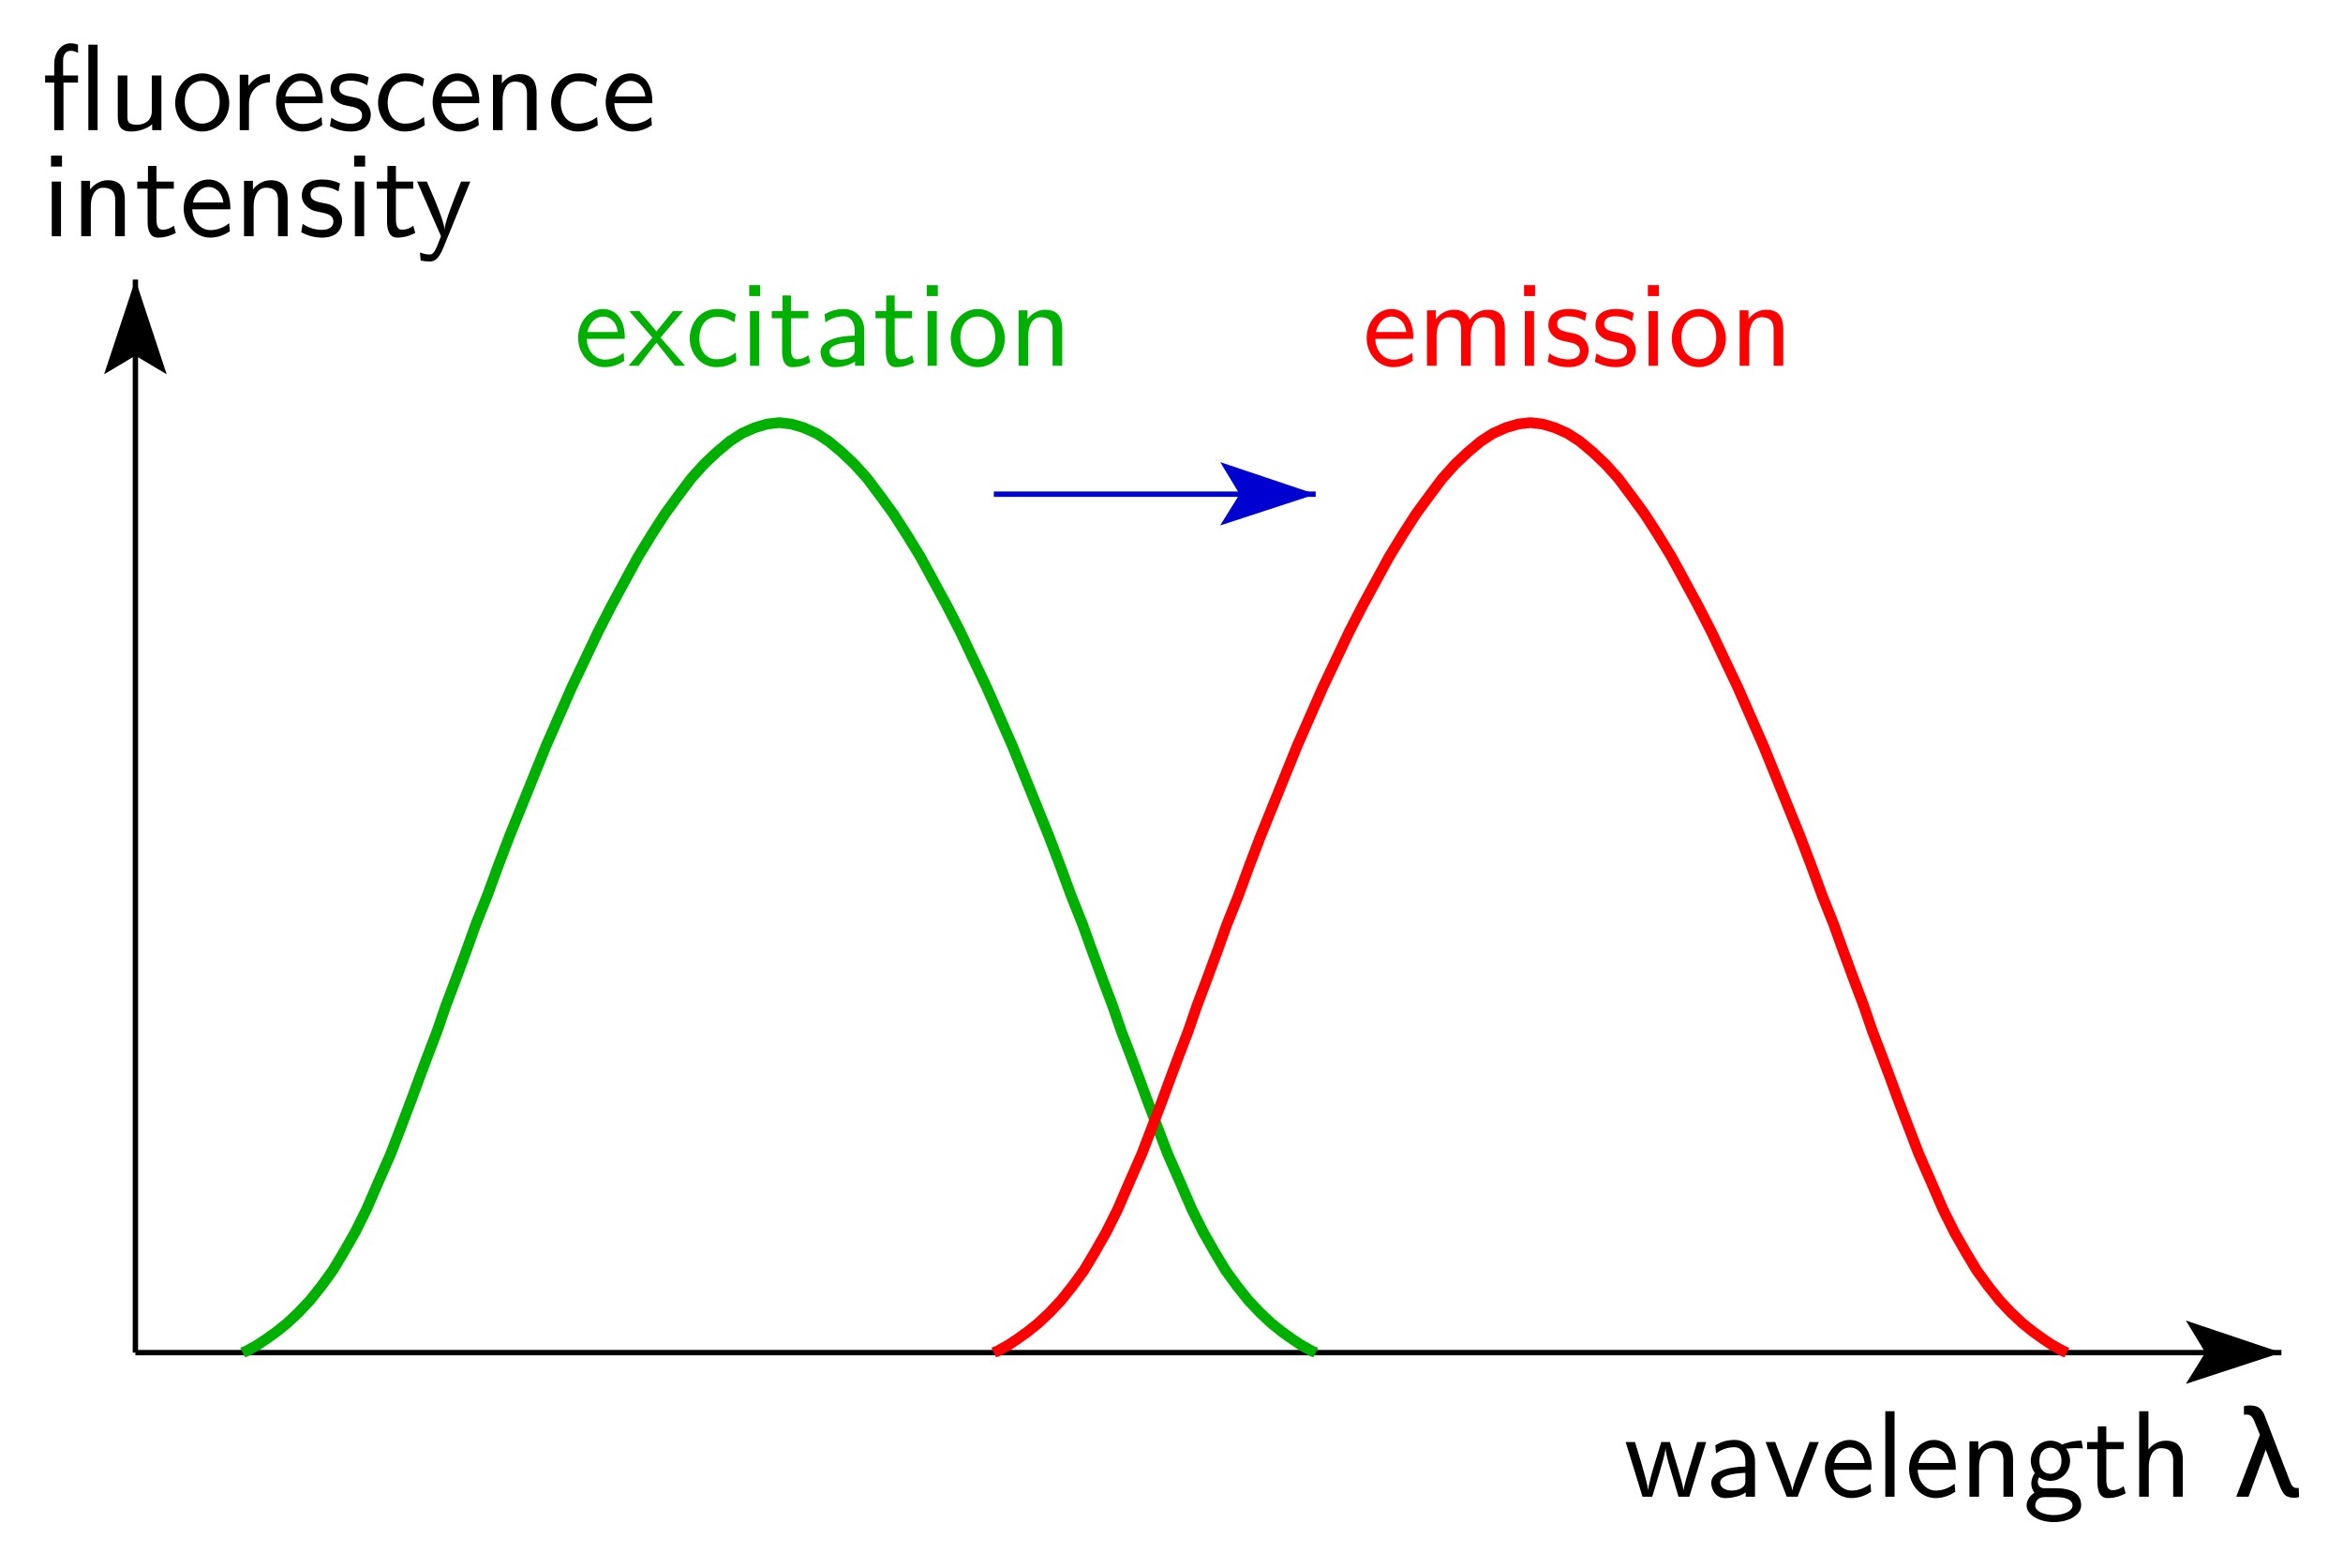 <?xml version="1.0" encoding="UTF-8" standalone="no"?>
<svg
   xmlns:dc="http://purl.org/dc/elements/1.1/"
   xmlns:cc="http://creativecommons.org/ns#"
   xmlns:rdf="http://www.w3.org/1999/02/22-rdf-syntax-ns#"
   xmlns:svg="http://www.w3.org/2000/svg"
   xmlns="http://www.w3.org/2000/svg"
   xmlns:sodipodi="http://sodipodi.sourceforge.net/DTD/sodipodi-0.dtd"
   xmlns:inkscape="http://www.inkscape.org/namespaces/inkscape"
   version="1.1"
   id="svg2"
   xml:space="preserve"
   width="261.964"
   height="175.298"
   viewBox="0 0 261.964 175.298"
   sodipodi:docname="Biochips_Stokes.svg"
   inkscape:version="1.0 (4035a4fb49, 2020-05-01)"><defs
     id="defs6"><clipPath
       clipPathUnits="userSpaceOnUse"
       id="clipPath22"><path
         d="m 1989.92,7407.6 v -1080 h 2070 v 1080 z m 1260,-212.2 v 45 h -84 l 67.8,-22.8 -67.8,-22.2 z"
         clip-rule="evenodd"
         id="path20" /></clipPath><clipPath
       clipPathUnits="userSpaceOnUse"
       id="clipPath32"><path
         d="m 1989.92,7407.6 v -1080 h 2070 v 1080 z"
         id="path30" /></clipPath><clipPath
       clipPathUnits="userSpaceOnUse"
       id="clipPath44"><path
         d="m 1989.92,7407.6 v -1080 h 2070 v 1080 z m 283.2,-1 h -44.4 v -83.4 l 22.2,67.2 22.2,-67.2 z"
         clip-rule="evenodd"
         id="path42" /></clipPath><clipPath
       clipPathUnits="userSpaceOnUse"
       id="clipPath54"><path
         d="m 1989.92,7407.6 v -1080 h 2070 v 1080 z"
         id="path52" /></clipPath><clipPath
       clipPathUnits="userSpaceOnUse"
       id="clipPath66"><path
         d="m 1989.92,7407.6 v -1080 h 2070 v 1080 z m 2070,-932.2 v 45 h -84 l 67.8,-22.8 -67.8,-22.2 z"
         clip-rule="evenodd"
         id="path64" /></clipPath><clipPath
       clipPathUnits="userSpaceOnUse"
       id="clipPath76"><path
         d="m 1989.92,7407.6 v -1080 h 2070 v 1080 z"
         id="path74" /></clipPath></defs><sodipodi:namedview
     inkscape:document-rotation="0"
     pagecolor="#ffffff"
     bordercolor="#666666"
     borderopacity="1"
     objecttolerance="10"
     gridtolerance="10"
     guidetolerance="10"
     inkscape:pageopacity="0"
     inkscape:pageshadow="2"
     inkscape:window-width="1920"
     inkscape:window-height="1015"
     id="namedview4"
     showgrid="false"
     inkscape:zoom="2.3579016"
     inkscape:cx="122.66715"
     inkscape:cy="77.092026"
     inkscape:window-x="0"
     inkscape:window-y="0"
     inkscape:window-maximized="1"
     inkscape:current-layer="g10"
     fit-margin-top="5"
     fit-margin-left="5"
     fit-margin-right="5"
     fit-margin-bottom="5" /><g
     id="g10"
     inkscape:groupmode="layer"
     inkscape:label="rapport"
     transform="matrix(1.333,0,0,-1.333,-284.909,1017.356)"><g
       id="g970"><path
         d="m 316.592,719.54 6.78,2.22 -6.78,2.28 1.38,-2.28 -1.38,-2.22"
         style="fill:#0000d1;fill-opacity:1;fill-rule:evenodd;stroke:#0000d1;stroke-width:0.1;stroke-opacity:1"
         id="path34" /><path
         d="m 316.592,719.54 6.78,2.22 -6.78,2.28 1.38,-2.28 z"
         style="fill:#0000d1;fill-opacity:1;stroke:#0000d1;stroke-width:0.45;stroke-linecap:butt;stroke-linejoin:miter;stroke-miterlimit:10;stroke-dasharray:none;stroke-opacity:1"
         id="path36" /><path
         d="m 297.092,721.76 h 27"
         style="fill:none;stroke:#0000d1;stroke-width:0.45;stroke-linecap:butt;stroke-linejoin:miter;stroke-miterlimit:10;stroke-dasharray:none;stroke-opacity:1"
         id="path24" /><path
         d="m 225.092,649.76 v 90"
         style="fill:none;stroke:#000000;stroke-width:0.45;stroke-linecap:butt;stroke-linejoin:miter;stroke-miterlimit:10;stroke-dasharray:none;stroke-opacity:1"
         id="path46" /><path
         d="m 227.312,732.32 -2.22,6.72 -2.22,-6.72 2.22,1.32 2.22,-1.32"
         style="fill:#000000;fill-opacity:1;fill-rule:evenodd;stroke:none;stroke-width:0.1"
         id="path56" /><path
         d="m 227.312,732.32 -2.22,6.72 -2.22,-6.72 2.22,1.32 z"
         style="fill:none;stroke:#000000;stroke-width:0.45;stroke-linecap:butt;stroke-linejoin:miter;stroke-miterlimit:10;stroke-dasharray:none;stroke-opacity:1"
         id="path58" /><path
         d="m 225.092,649.76 h 180"
         style="fill:none;stroke:#000000;stroke-width:0.45;stroke-linecap:butt;stroke-linejoin:miter;stroke-miterlimit:10;stroke-dasharray:none;stroke-opacity:1"
         id="path68" /><path
         d="m 397.592,647.54 6.78,2.22 -6.78,2.28 1.38,-2.28 -1.38,-2.22"
         style="fill:#000000;fill-opacity:1;fill-rule:evenodd;stroke:none;stroke-width:0.1"
         id="path78" /><path
         d="m 397.592,647.54 6.78,2.22 -6.78,2.28 1.38,-2.28 z"
         style="fill:#000000;fill-opacity:1;stroke:#000000;stroke-width:0.45;stroke-linecap:butt;stroke-linejoin:miter;stroke-miterlimit:10;stroke-dasharray:none;stroke-opacity:1"
         id="path80" /><path
         d="m 234.092,649.76 0.12,0.06 0.18,0.06 0.42,0.24 0.54,0.3 0.72,0.48 0.84,0.6 0.9,0.72 0.96,0.9 0.96,1.02 0.96,1.2 0.96,1.32 0.9,1.5 0.96,1.68 0.96,1.92 0.96,2.22 1.08,2.46 1.08,2.82 0.66,1.74 0.66,1.8 0.72,1.92 0.78,2.04 0.72,2.1 0.84,2.22 0.84,2.28 0.84,2.34 0.96,2.4 0.9,2.46 0.96,2.52 1.02,2.52 1.02,2.52 1.02,2.52 1.08,2.46 1.08,2.46 1.14,2.4 1.08,2.28 1.14,2.22 1.14,2.1 1.08,1.98 1.14,1.86 1.08,1.68 1.14,1.56 1.08,1.44 1.08,1.2 1.08,1.02 1.08,0.9 1.02,0.66 1.08,0.48 1.02,0.3 1.02,0.12 1.02,-0.12 1.02,-0.3 1.08,-0.48 1.02,-0.66 1.08,-0.9 1.08,-1.02 1.08,-1.2 1.08,-1.44 1.14,-1.56 1.08,-1.68 1.14,-1.86 1.08,-1.98 1.14,-2.1 1.14,-2.22 1.08,-2.28 1.14,-2.4 1.08,-2.46 1.08,-2.46 1.02,-2.52 1.02,-2.52 1.02,-2.52 0.96,-2.52 0.9,-2.46 0.96,-2.4 0.84,-2.34 0.84,-2.28 0.84,-2.22 0.72,-2.1 0.78,-2.04 0.72,-1.92 0.66,-1.8 0.66,-1.74 1.08,-2.82 1.08,-2.46 0.96,-2.22 0.96,-1.92 0.96,-1.68 0.9,-1.5 0.96,-1.32 0.96,-1.2 0.96,-1.02 0.96,-0.9 0.9,-0.72 0.84,-0.6 0.72,-0.48 0.54,-0.3 0.42,-0.24 0.18,-0.06 0.12,-0.06"
         style="fill:none;fill-opacity:1;stroke:#00b000;stroke-width:0.9;stroke-linecap:butt;stroke-linejoin:bevel;stroke-miterlimit:10;stroke-dasharray:none;stroke-opacity:1"
         id="path82" /><path
         d="m 297.092,649.76 0.12,0.06 0.18,0.06 0.42,0.24 0.54,0.3 0.72,0.48 0.84,0.6 0.9,0.72 0.96,0.9 0.96,1.02 0.96,1.2 0.96,1.32 0.9,1.5 0.96,1.68 0.96,1.92 0.96,2.22 1.08,2.46 1.08,2.82 0.66,1.74 0.66,1.8 0.72,1.92 0.78,2.04 0.72,2.1 0.84,2.22 0.84,2.28 0.84,2.34 0.96,2.4 0.9,2.46 0.96,2.52 1.02,2.52 1.02,2.52 1.02,2.52 1.08,2.46 1.08,2.46 1.14,2.4 1.08,2.28 1.14,2.22 1.14,2.1 1.08,1.98 1.14,1.86 1.08,1.68 1.14,1.56 1.08,1.44 1.08,1.2 1.08,1.02 1.08,0.9 1.02,0.66 1.08,0.48 1.02,0.3 1.02,0.12 1.02,-0.12 1.02,-0.3 1.08,-0.48 1.02,-0.66 1.08,-0.9 1.08,-1.02 1.08,-1.2 1.08,-1.44 1.14,-1.56 1.08,-1.68 1.14,-1.86 1.08,-1.98 1.14,-2.1 1.14,-2.22 1.08,-2.28 1.14,-2.4 1.08,-2.46 1.08,-2.46 1.02,-2.52 1.02,-2.52 1.02,-2.52 0.96,-2.52 0.9,-2.46 0.96,-2.4 0.84,-2.34 0.84,-2.28 0.84,-2.22 0.72,-2.1 0.78,-2.04 0.72,-1.92 0.66,-1.8 0.66,-1.74 1.08,-2.82 1.08,-2.46 0.96,-2.22 0.96,-1.92 0.96,-1.68 0.9,-1.5 0.96,-1.32 0.96,-1.2 0.96,-1.02 0.96,-0.9 0.9,-0.72 0.84,-0.6 0.72,-0.48 0.54,-0.3 0.42,-0.24 0.18,-0.06 0.12,-0.06"
         style="fill:none;fill-opacity:1;stroke:#ff0000;stroke-width:0.9;stroke-linecap:butt;stroke-linejoin:bevel;stroke-miterlimit:10;stroke-dasharray:none;stroke-opacity:1"
         id="path84" /><g
         style="font-style:normal;font-weight:normal;font-size:14px;line-height:1.25;font-family:sans-serif;letter-spacing:0px;word-spacing:0px;fill:#000000;fill-opacity:1;stroke:none;stroke-width:0.75"
         id="text1326"
         transform="matrix(0.738,0,0,-0.738,99.054,172.233)"
         aria-label="wavelength λ"><path
           id="path943"
           style="font-style:normal;font-variant:normal;font-weight:normal;font-stretch:normal;font-size:14px;font-family:'Latin Modern Sans';-inkscape-font-specification:'Latin Modern Sans';stroke-width:0.75"
           d="m 349.311,-636.894 h -1.022 l -0.896,2.968 c -0.154,0.504 -0.574,1.89 -0.644,2.492 h -0.014 c -0.056,-0.434 -0.406,-1.68 -0.644,-2.478 l -0.91,-2.982 h -0.98 l -0.798,2.632 c -0.154,0.49 -0.63,2.1 -0.686,2.814 h -0.014 c -0.07,-0.672 -0.532,-2.254 -0.756,-3.024 l -0.728,-2.422 h -1.064 l 1.918,6.216 h 1.106 l 0.868,-2.884 c 0.196,-0.644 0.588,-2.03 0.63,-2.548 h 0.014 c 0.028,0.392 0.266,1.358 0.448,1.96 l 1.022,3.472 h 1.232 z" /><path
           id="path945"
           style="font-style:normal;font-variant:normal;font-weight:normal;font-stretch:normal;font-size:14px;font-family:'Latin Modern Sans';-inkscape-font-specification:'Latin Modern Sans';stroke-width:0.75"
           d="m 354.855,-630.678 v -4.046 c 0,-1.428 -1.022,-2.408 -2.31,-2.408 -0.91,0 -1.54,0.224 -2.198,0.602 l 0.084,0.924 c 0.728,-0.518 1.428,-0.7 2.114,-0.7 0.658,0 1.218,0.56 1.218,1.596 v 0.602 c -2.1,0.028 -3.878,0.616 -3.878,1.848 0,0.602 0.378,1.736 1.596,1.736 0.196,0 1.512,-0.028 2.324,-0.658 v 0.504 z m -1.092,-1.848 c 0,0.266 0,0.616 -0.476,0.882 -0.406,0.252 -0.938,0.266 -1.092,0.266 -0.672,0 -1.302,-0.322 -1.302,-0.91 0,-0.98 2.268,-1.078 2.87,-1.106 z" /><path
           id="path947"
           style="font-style:normal;font-variant:normal;font-weight:normal;font-stretch:normal;font-size:14px;font-family:'Latin Modern Sans';-inkscape-font-specification:'Latin Modern Sans';stroke-width:0.75"
           d="m 362.107,-636.894 h -1.05 l -1.106,2.912 c -0.294,0.77 -0.728,1.904 -0.84,2.562 h -0.014 c -0.084,-0.504 -0.448,-1.47 -0.588,-1.848 l -1.358,-3.626 h -1.092 l 2.408,6.216 h 1.232 z" /><path
           id="path949"
           style="font-style:normal;font-variant:normal;font-weight:normal;font-stretch:normal;font-size:14px;font-family:'Latin Modern Sans';-inkscape-font-specification:'Latin Modern Sans';stroke-width:0.75"
           d="m 368.113,-633.744 c 0,-0.476 -0.014,-1.526 -0.56,-2.366 -0.574,-0.868 -1.428,-1.022 -1.932,-1.022 -1.554,0 -2.814,1.484 -2.814,3.29 0,1.848 1.344,3.318 3.024,3.318 0.882,0 1.68,-0.336 2.226,-0.728 l -0.084,-0.91 c -0.882,0.728 -1.806,0.784 -2.128,0.784 -1.12,0 -2.016,-0.994 -2.058,-2.366 z m -0.798,-0.77 h -3.458 c 0.224,-1.064 0.966,-1.764 1.764,-1.764 0.728,0 1.512,0.476 1.694,1.764 z" /><path
           id="path951"
           style="font-style:normal;font-variant:normal;font-weight:normal;font-stretch:normal;font-size:14px;font-family:'Latin Modern Sans';-inkscape-font-specification:'Latin Modern Sans';stroke-width:0.75"
           d="m 370.717,-630.678 v -9.716 h -1.05 v 9.716 z" /><path
           id="path953"
           style="font-style:normal;font-variant:normal;font-weight:normal;font-stretch:normal;font-size:14px;font-family:'Latin Modern Sans';-inkscape-font-specification:'Latin Modern Sans';stroke-width:0.75"
           d="m 377.675,-633.744 c 0,-0.476 -0.014,-1.526 -0.56,-2.366 -0.574,-0.868 -1.428,-1.022 -1.932,-1.022 -1.554,0 -2.814,1.484 -2.814,3.29 0,1.848 1.344,3.318 3.024,3.318 0.882,0 1.68,-0.336 2.226,-0.728 l -0.084,-0.91 c -0.882,0.728 -1.806,0.784 -2.128,0.784 -1.12,0 -2.016,-0.994 -2.058,-2.366 z m -0.798,-0.77 h -3.458 c 0.224,-1.064 0.966,-1.764 1.764,-1.764 0.728,0 1.512,0.476 1.694,1.764 z" /><path
           id="path955"
           style="font-style:normal;font-variant:normal;font-weight:normal;font-stretch:normal;font-size:14px;font-family:'Latin Modern Sans';-inkscape-font-specification:'Latin Modern Sans';stroke-width:0.75"
           d="m 384.185,-630.678 v -4.172 c 0,-0.924 -0.21,-2.198 -1.918,-2.198 -1.26,0 -1.946,0.952 -2.03,1.064 v -0.994 h -1.008 v 6.3 h 1.092 v -3.43 c 0,-0.924 0.35,-2.086 1.414,-2.086 1.344,0 1.358,0.994 1.358,1.442 v 4.074 z" /><path
           id="path957"
           style="font-style:normal;font-variant:normal;font-weight:normal;font-stretch:normal;font-size:14px;font-family:'Latin Modern Sans';-inkscape-font-specification:'Latin Modern Sans';stroke-width:0.75"
           d="m 392.123,-636.166 -0.154,-0.882 c -0.98,0 -1.792,0.266 -2.212,0.448 -0.294,-0.238 -0.77,-0.448 -1.33,-0.448 -1.204,0 -2.226,1.008 -2.226,2.282 0,0.518 0.182,1.022 0.462,1.386 -0.406,0.574 -0.406,1.12 -0.406,1.19 0,0.364 0.126,0.77 0.364,1.064 -0.728,0.434 -0.896,1.078 -0.896,1.442 0,1.05 1.386,1.89 3.094,1.89 1.722,0 3.108,-0.826 3.108,-1.904 0,-1.946 -2.338,-1.946 -2.884,-1.946 h -1.232 c -0.182,0 -0.812,0 -0.812,-0.742 0,-0.154 0.056,-0.378 0.154,-0.504 0.294,0.21 0.756,0.406 1.274,0.406 1.26,0 2.24,-1.036 2.24,-2.282 0,-0.672 -0.308,-1.19 -0.462,-1.4 l 0.056,0.014 c 0.308,0 0.7,-0.056 1.036,-0.056 0.252,0 0.826,0.042 0.826,0.042 z m -2.436,1.4 c 0,1.092 -0.658,1.484 -1.26,1.484 -0.518,0 -1.246,-0.322 -1.246,-1.484 0,-1.162 0.728,-1.484 1.246,-1.484 0.602,0 1.26,0.392 1.26,1.484 z m 1.26,5.096 c 0,0.616 -0.966,1.078 -2.114,1.078 -1.134,0 -2.128,-0.434 -2.128,-1.092 0,-0.042 0,-0.952 1.092,-0.952 h 1.26 c 0.308,0 1.89,0 1.89,0.966 z" /><path
           id="path959"
           style="font-style:normal;font-variant:normal;font-weight:normal;font-stretch:normal;font-size:14px;font-family:'Latin Modern Sans';-inkscape-font-specification:'Latin Modern Sans';stroke-width:0.75"
           d="m 396.981,-631.056 -0.224,-0.826 c -0.364,0.294 -0.812,0.462 -1.26,0.462 -0.518,0 -0.714,-0.42 -0.714,-1.162 v -3.5 h 1.974 v -0.812 h -1.974 v -1.778 h -0.966 v 1.778 h -1.218 v 0.812 h 1.176 v 3.738 c 0,0.84 0.196,1.82 1.162,1.82 0.98,0 1.694,-0.35 2.044,-0.532 z" /><path
           id="path961"
           style="font-style:normal;font-variant:normal;font-weight:normal;font-stretch:normal;font-size:14px;font-family:'Latin Modern Sans';-inkscape-font-specification:'Latin Modern Sans';stroke-width:0.75"
           d="m 403.477,-630.678 v -4.172 c 0,-0.924 -0.21,-2.198 -1.918,-2.198 -0.868,0 -1.54,0.434 -1.988,1.008 v -4.354 h -1.05 v 9.716 h 1.092 v -3.43 c 0,-0.924 0.35,-2.086 1.414,-2.086 1.344,0 1.358,0.994 1.358,1.442 v 4.074 z" /><path
           id="path963"
           style="font-style:normal;font-variant:normal;font-weight:normal;font-stretch:normal;font-family:'Latin Modern Roman';-inkscape-font-specification:'Latin Modern Roman, '"
           d="m 416.69,-630.643 q -0.075,0.027 -0.226,0.055 -0.15,0.027 -0.301,0.027 -0.629,0 -0.991,-0.246 -0.362,-0.253 -0.697,-1.142 l -1.572,-4.067 -1.955,5.339 h -1.401 l 2.693,-7.041 -0.663,-1.606 q -0.273,-0.69 -0.827,-0.69 -0.157,0 -0.321,0.014 l -0.007,-0.971 q 0.273,-0.082 0.656,-0.082 0.766,0 1.142,0.321 0.376,0.321 0.574,0.868 l 2.919,7.588 q 0.246,0.608 0.684,0.608 0.185,0 0.253,-0.014 z" /></g><g
         style="font-style:normal;font-weight:normal;font-size:14px;line-height:0.85;font-family:sans-serif;text-align:center;letter-spacing:0px;word-spacing:0px;text-anchor:middle;fill:#000000;fill-opacity:1;stroke:none;stroke-width:0.75"
         id="text1326-3"
         transform="matrix(0.738,0,0,-0.738,57.054,190.233)"
         aria-label="ﬂuorescence intensity"><path
           id="path864"
           style="font-style:normal;font-variant:normal;font-weight:normal;font-stretch:normal;font-size:14px;font-family:'Latin Modern Sans';-inkscape-font-specification:'Latin Modern Sans';text-align:start;text-anchor:start;stroke-width:0.75"
           d="m 221.17,-767.001 v -0.812 h -1.694 v -1.694 c 0,-0.896 0.504,-1.106 0.854,-1.106 0.28,0 0.588,0.084 0.84,0.238 v -0.938 c -0.084,-0.028 -0.434,-0.154 -0.84,-0.154 -1.036,0 -1.862,0.98 -1.862,2.38 v 1.274 h -1.036 v 0.812 h 1.036 v 5.404 h 1.05 v -5.404 z m 2.226,5.404 v -9.716 h -1.05 v 9.716 z" /><path
           id="path866"
           style="font-style:normal;font-variant:normal;font-weight:normal;font-stretch:normal;font-size:14px;font-family:'Latin Modern Sans';-inkscape-font-specification:'Latin Modern Sans';text-align:start;text-anchor:start;stroke-width:0.75"
           d="m 230.648,-761.597 v -6.216 h -1.092 v 4.06 c 0,1.05 -0.784,1.54 -1.68,1.54 -0.994,0 -1.092,-0.364 -1.092,-0.966 v -4.634 h -1.092 v 4.69 c 0,1.008 0.322,1.68 1.484,1.68 0.742,0 1.736,-0.224 2.422,-0.826 v 0.672 z" /><path
           id="path868"
           style="font-style:normal;font-variant:normal;font-weight:normal;font-stretch:normal;font-size:14px;font-family:'Latin Modern Sans';-inkscape-font-specification:'Latin Modern Sans';text-align:start;text-anchor:start;stroke-width:0.75"
           d="m 238.362,-764.677 c 0,-1.876 -1.4,-3.374 -3.066,-3.374 -1.722,0 -3.08,1.54 -3.08,3.374 0,1.848 1.428,3.234 3.066,3.234 1.68,0 3.08,-1.414 3.08,-3.234 z m -1.092,-0.14 c 0,1.652 -0.952,2.478 -1.988,2.478 -0.966,0 -1.974,-0.784 -1.974,-2.478 0,-1.694 1.064,-2.38 1.974,-2.38 0.98,0 1.988,0.728 1.988,2.38 z" /><path
           id="path870"
           style="font-style:normal;font-variant:normal;font-weight:normal;font-stretch:normal;font-size:14px;font-family:'Latin Modern Sans';-inkscape-font-specification:'Latin Modern Sans';text-align:start;text-anchor:start;stroke-width:0.75"
           d="m 242.981,-767.029 v -0.938 c -1.246,0.014 -2.016,0.7 -2.45,1.344 v -1.274 h -0.98 v 6.3 h 1.05 v -2.996 c 0,-1.4 1.008,-2.408 2.38,-2.436 z" /><path
           id="path872"
           style="font-style:normal;font-variant:normal;font-weight:normal;font-stretch:normal;font-size:14px;font-family:'Latin Modern Sans';-inkscape-font-specification:'Latin Modern Sans';text-align:start;text-anchor:start;stroke-width:0.75"
           d="m 248.987,-764.663 c 0,-0.476 -0.014,-1.526 -0.56,-2.366 -0.574,-0.868 -1.428,-1.022 -1.932,-1.022 -1.554,0 -2.814,1.484 -2.814,3.29 0,1.848 1.344,3.318 3.024,3.318 0.882,0 1.68,-0.336 2.226,-0.728 l -0.084,-0.91 c -0.882,0.728 -1.806,0.784 -2.128,0.784 -1.12,0 -2.016,-0.994 -2.058,-2.366 z m -0.798,-0.77 h -3.458 c 0.224,-1.064 0.966,-1.764 1.764,-1.764 0.728,0 1.512,0.476 1.694,1.764 z" /><path
           id="path874"
           style="font-style:normal;font-variant:normal;font-weight:normal;font-stretch:normal;font-size:14px;font-family:'Latin Modern Sans';-inkscape-font-specification:'Latin Modern Sans';text-align:start;text-anchor:start;stroke-width:0.75"
           d="m 254.447,-763.389 c 0,-0.77 -0.518,-1.246 -0.546,-1.288 -0.546,-0.49 -0.924,-0.574 -1.624,-0.7 -0.77,-0.154 -1.414,-0.294 -1.414,-0.98 0,-0.868 1.008,-0.868 1.19,-0.868 0.448,0 1.19,0.056 1.988,0.532 l 0.168,-0.91 c -0.728,-0.336 -1.302,-0.448 -2.016,-0.448 -0.35,0 -2.324,0 -2.324,1.834 0,0.686 0.406,1.134 0.756,1.4 0.434,0.308 0.742,0.364 1.512,0.518 0.504,0.098 1.316,0.266 1.316,1.008 0,0.966 -1.106,0.966 -1.316,0.966 -1.134,0 -1.918,-0.518 -2.17,-0.686 l -0.168,0.952 c 0.448,0.224 1.218,0.616 2.352,0.616 0.252,0 1.022,0 1.624,-0.448 0.434,-0.336 0.672,-0.896 0.672,-1.498 z" /><path
           id="path876"
           style="font-style:normal;font-variant:normal;font-weight:normal;font-stretch:normal;font-size:14px;font-family:'Latin Modern Sans';-inkscape-font-specification:'Latin Modern Sans';text-align:start;text-anchor:start;stroke-width:0.75"
           d="m 260.579,-762.157 -0.084,-0.938 c -0.714,0.56 -1.47,0.756 -2.184,0.756 -1.162,0 -1.946,-1.008 -1.946,-2.38 0,-1.092 0.518,-2.436 2.002,-2.436 0.728,0 1.204,0.112 1.974,0.616 l 0.168,-0.91 c -0.826,-0.476 -1.302,-0.602 -2.156,-0.602 -1.946,0 -3.08,1.694 -3.08,3.346 0,1.736 1.274,3.262 3.024,3.262 0.756,0 1.526,-0.196 2.282,-0.714 z" /><path
           id="path878"
           style="font-style:normal;font-variant:normal;font-weight:normal;font-stretch:normal;font-size:14px;font-family:'Latin Modern Sans';-inkscape-font-specification:'Latin Modern Sans';text-align:start;text-anchor:start;stroke-width:0.75"
           d="m 266.781,-764.663 c 0,-0.476 -0.014,-1.526 -0.56,-2.366 -0.574,-0.868 -1.428,-1.022 -1.932,-1.022 -1.554,0 -2.814,1.484 -2.814,3.29 0,1.848 1.344,3.318 3.024,3.318 0.882,0 1.68,-0.336 2.226,-0.728 l -0.084,-0.91 c -0.882,0.728 -1.806,0.784 -2.128,0.784 -1.12,0 -2.016,-0.994 -2.058,-2.366 z m -0.798,-0.77 h -3.458 c 0.224,-1.064 0.966,-1.764 1.764,-1.764 0.728,0 1.512,0.476 1.694,1.764 z" /><path
           id="path880"
           style="font-style:normal;font-variant:normal;font-weight:normal;font-stretch:normal;font-size:14px;font-family:'Latin Modern Sans';-inkscape-font-specification:'Latin Modern Sans';text-align:start;text-anchor:start;stroke-width:0.75"
           d="m 273.291,-761.597 v -4.172 c 0,-0.924 -0.21,-2.198 -1.918,-2.198 -1.26,0 -1.946,0.952 -2.03,1.064 v -0.994 h -1.008 v 6.3 h 1.092 v -3.43 c 0,-0.924 0.35,-2.086 1.414,-2.086 1.344,0 1.358,0.994 1.358,1.442 v 4.074 z" /><path
           id="path882"
           style="font-style:normal;font-variant:normal;font-weight:normal;font-stretch:normal;font-size:14px;font-family:'Latin Modern Sans';-inkscape-font-specification:'Latin Modern Sans';text-align:start;text-anchor:start;stroke-width:0.75"
           d="m 280.249,-762.157 -0.084,-0.938 c -0.714,0.56 -1.47,0.756 -2.184,0.756 -1.162,0 -1.946,-1.008 -1.946,-2.38 0,-1.092 0.518,-2.436 2.002,-2.436 0.728,0 1.204,0.112 1.974,0.616 l 0.168,-0.91 c -0.826,-0.476 -1.302,-0.602 -2.156,-0.602 -1.946,0 -3.08,1.694 -3.08,3.346 0,1.736 1.274,3.262 3.024,3.262 0.756,0 1.526,-0.196 2.282,-0.714 z" /><path
           id="path884"
           style="font-style:normal;font-variant:normal;font-weight:normal;font-stretch:normal;font-size:14px;font-family:'Latin Modern Sans';-inkscape-font-specification:'Latin Modern Sans';text-align:start;text-anchor:start;stroke-width:0.75"
           d="m 286.451,-764.663 c 0,-0.476 -0.014,-1.526 -0.56,-2.366 -0.574,-0.868 -1.428,-1.022 -1.932,-1.022 -1.554,0 -2.814,1.484 -2.814,3.29 0,1.848 1.344,3.318 3.024,3.318 0.882,0 1.68,-0.336 2.226,-0.728 l -0.084,-0.91 c -0.882,0.728 -1.806,0.784 -2.128,0.784 -1.12,0 -2.016,-0.994 -2.058,-2.366 z m -0.798,-0.77 h -3.458 c 0.224,-1.064 0.966,-1.764 1.764,-1.764 0.728,0 1.512,0.476 1.694,1.764 z" /><path
           id="path886"
           style="font-style:normal;font-variant:normal;font-weight:normal;font-stretch:normal;font-size:14px;font-family:'Latin Modern Sans';-inkscape-font-specification:'Latin Modern Sans';text-align:start;text-anchor:start;stroke-width:0.75"
           d="m 219.238,-749.537 v -6.216 h -1.05 v 6.216 z m 0.112,-7.924 v -1.246 h -1.246 v 1.246 z" /><path
           id="path888"
           style="font-style:normal;font-variant:normal;font-weight:normal;font-stretch:normal;font-size:14px;font-family:'Latin Modern Sans';-inkscape-font-specification:'Latin Modern Sans';text-align:start;text-anchor:start;stroke-width:0.75"
           d="m 226.49,-749.537 v -4.172 c 0,-0.924 -0.21,-2.198 -1.918,-2.198 -1.26,0 -1.946,0.952 -2.03,1.064 v -0.994 h -1.008 v 6.3 h 1.092 v -3.43 c 0,-0.924 0.35,-2.086 1.414,-2.086 1.344,0 1.358,0.994 1.358,1.442 v 4.074 z" /><path
           id="path890"
           style="font-style:normal;font-variant:normal;font-weight:normal;font-stretch:normal;font-size:14px;font-family:'Latin Modern Sans';-inkscape-font-specification:'Latin Modern Sans';text-align:start;text-anchor:start;stroke-width:0.75"
           d="m 232.286,-749.915 -0.224,-0.826 c -0.364,0.294 -0.812,0.462 -1.26,0.462 -0.518,0 -0.714,-0.42 -0.714,-1.162 v -3.5 h 1.974 v -0.812 h -1.974 v -1.778 h -0.966 v 1.778 h -1.218 v 0.812 h 1.176 v 3.738 c 0,0.84 0.196,1.82 1.162,1.82 0.98,0 1.694,-0.35 2.044,-0.532 z" /><path
           id="path892"
           style="font-style:normal;font-variant:normal;font-weight:normal;font-stretch:normal;font-size:14px;font-family:'Latin Modern Sans';-inkscape-font-specification:'Latin Modern Sans';text-align:start;text-anchor:start;stroke-width:0.75"
           d="m 238.487,-752.603 c 0,-0.476 -0.014,-1.526 -0.56,-2.366 -0.574,-0.868 -1.428,-1.022 -1.932,-1.022 -1.554,0 -2.814,1.484 -2.814,3.29 0,1.848 1.344,3.318 3.024,3.318 0.882,0 1.68,-0.336 2.226,-0.728 l -0.084,-0.91 c -0.882,0.728 -1.806,0.784 -2.128,0.784 -1.12,0 -2.016,-0.994 -2.058,-2.366 z m -0.798,-0.77 h -3.458 c 0.224,-1.064 0.966,-1.764 1.764,-1.764 0.728,0 1.512,0.476 1.694,1.764 z" /><path
           id="path894"
           style="font-style:normal;font-variant:normal;font-weight:normal;font-stretch:normal;font-size:14px;font-family:'Latin Modern Sans';-inkscape-font-specification:'Latin Modern Sans';text-align:start;text-anchor:start;stroke-width:0.75"
           d="m 244.997,-749.537 v -4.172 c 0,-0.924 -0.21,-2.198 -1.918,-2.198 -1.26,0 -1.946,0.952 -2.03,1.064 v -0.994 h -1.008 v 6.3 h 1.092 v -3.43 c 0,-0.924 0.35,-2.086 1.414,-2.086 1.344,0 1.358,0.994 1.358,1.442 v 4.074 z" /><path
           id="path896"
           style="font-style:normal;font-variant:normal;font-weight:normal;font-stretch:normal;font-size:14px;font-family:'Latin Modern Sans';-inkscape-font-specification:'Latin Modern Sans';text-align:start;text-anchor:start;stroke-width:0.75"
           d="m 251.185,-751.329 c 0,-0.77 -0.518,-1.246 -0.546,-1.288 -0.546,-0.49 -0.924,-0.574 -1.624,-0.7 -0.77,-0.154 -1.414,-0.294 -1.414,-0.98 0,-0.868 1.008,-0.868 1.19,-0.868 0.448,0 1.19,0.056 1.988,0.532 l 0.168,-0.91 c -0.728,-0.336 -1.302,-0.448 -2.016,-0.448 -0.35,0 -2.324,0 -2.324,1.834 0,0.686 0.406,1.134 0.756,1.4 0.434,0.308 0.742,0.364 1.512,0.518 0.504,0.098 1.316,0.266 1.316,1.008 0,0.966 -1.106,0.966 -1.316,0.966 -1.134,0 -1.918,-0.518 -2.17,-0.686 l -0.168,0.952 c 0.448,0.224 1.218,0.616 2.352,0.616 0.252,0 1.022,0 1.624,-0.448 0.434,-0.336 0.672,-0.896 0.672,-1.498 z" /><path
           id="path898"
           style="font-style:normal;font-variant:normal;font-weight:normal;font-stretch:normal;font-size:14px;font-family:'Latin Modern Sans';-inkscape-font-specification:'Latin Modern Sans';text-align:start;text-anchor:start;stroke-width:0.75"
           d="m 253.691,-749.537 v -6.216 h -1.05 v 6.216 z m 0.112,-7.924 v -1.246 h -1.246 v 1.246 z" /><path
           id="path900"
           style="font-style:normal;font-variant:normal;font-weight:normal;font-stretch:normal;font-size:14px;font-family:'Latin Modern Sans';-inkscape-font-specification:'Latin Modern Sans';text-align:start;text-anchor:start;stroke-width:0.75"
           d="m 259.501,-749.915 -0.224,-0.826 c -0.364,0.294 -0.812,0.462 -1.26,0.462 -0.518,0 -0.714,-0.42 -0.714,-1.162 v -3.5 h 1.974 v -0.812 h -1.974 v -1.778 h -0.966 v 1.778 h -1.218 v 0.812 h 1.176 v 3.738 c 0,0.84 0.196,1.82 1.162,1.82 0.98,0 1.694,-0.35 2.044,-0.532 z" /><path
           id="path902"
           style="font-style:normal;font-variant:normal;font-weight:normal;font-stretch:normal;font-size:14px;font-family:'Latin Modern Sans';-inkscape-font-specification:'Latin Modern Sans';text-align:start;text-anchor:start;stroke-width:0.75"
           d="m 265.759,-755.753 h -1.05 c -1.82,4.452 -1.848,5.096 -1.862,5.418 h -0.014 c -0.084,-0.938 -1.204,-3.542 -1.26,-3.668 l -0.756,-1.75 h -1.106 l 2.716,6.216 -0.504,1.26 c -0.364,0.812 -0.602,0.812 -0.798,0.812 -0.224,0 -0.672,-0.056 -1.092,-0.224 l 0.084,0.91 c 0.308,0.07 0.7,0.112 1.008,0.112 0.49,0 1.008,-0.168 1.582,-1.596 z" /></g><g
         style="font-style:normal;font-weight:normal;font-size:14px;line-height:1.25;font-family:sans-serif;letter-spacing:0px;word-spacing:0px;fill:#00b000;fill-opacity:1;stroke:none;stroke-width:0.75;stroke-opacity:1"
         id="text1326-3-7"
         transform="matrix(0.738,0,0,-0.738,75.491,191.877)"
         aria-label="excitation"><path
           id="path905"
           style="font-style:normal;font-variant:normal;font-weight:normal;font-stretch:normal;font-size:14px;font-family:'Latin Modern Sans';-inkscape-font-specification:'Latin Modern Sans';fill:#00b000;fill-opacity:1;stroke:none;stroke-width:0.75;stroke-opacity:1"
           d="m 258.335,-735.654 c 0,-0.476 -0.014,-1.526 -0.56,-2.366 -0.574,-0.868 -1.428,-1.022 -1.932,-1.022 -1.554,0 -2.814,1.484 -2.814,3.29 0,1.848 1.344,3.318 3.024,3.318 0.882,0 1.68,-0.336 2.226,-0.728 l -0.084,-0.91 c -0.882,0.728 -1.806,0.784 -2.128,0.784 -1.12,0 -2.016,-0.994 -2.058,-2.366 z m -0.798,-0.77 h -3.458 c 0.224,-1.064 0.966,-1.764 1.764,-1.764 0.728,0 1.512,0.476 1.694,1.764 z" /><path
           id="path907"
           style="font-style:normal;font-variant:normal;font-weight:normal;font-stretch:normal;font-size:14px;font-family:'Latin Modern Sans';-inkscape-font-specification:'Latin Modern Sans';fill:#00b000;fill-opacity:1;stroke:none;stroke-width:0.75;stroke-opacity:1"
           d="m 265.195,-732.588 -2.8,-3.206 2.562,-3.01 h -1.148 l -1.876,2.31 -1.932,-2.31 h -1.162 l 2.632,3.01 -2.716,3.206 h 1.148 l 2.03,-2.632 2.1,2.632 z" /><path
           id="path909"
           style="font-style:normal;font-variant:normal;font-weight:normal;font-stretch:normal;font-size:14px;font-family:'Latin Modern Sans';-inkscape-font-specification:'Latin Modern Sans';fill:#00b000;fill-opacity:1;stroke:none;stroke-width:0.75;stroke-opacity:1"
           d="m 271.019,-733.148 -0.084,-0.938 c -0.714,0.56 -1.47,0.756 -2.184,0.756 -1.162,0 -1.946,-1.008 -1.946,-2.38 0,-1.092 0.518,-2.436 2.002,-2.436 0.728,0 1.204,0.112 1.974,0.616 l 0.168,-0.91 c -0.826,-0.476 -1.302,-0.602 -2.156,-0.602 -1.946,0 -3.08,1.694 -3.08,3.346 0,1.736 1.274,3.262 3.024,3.262 0.756,0 1.526,-0.196 2.282,-0.714 z" /><path
           id="path911"
           style="font-style:normal;font-variant:normal;font-weight:normal;font-stretch:normal;font-size:14px;font-family:'Latin Modern Sans';-inkscape-font-specification:'Latin Modern Sans';fill:#00b000;fill-opacity:1;stroke:none;stroke-width:0.75;stroke-opacity:1"
           d="m 273.609,-732.588 v -6.216 h -1.05 v 6.216 z m 0.112,-7.924 v -1.246 h -1.246 v 1.246 z" /><path
           id="path913"
           style="font-style:normal;font-variant:normal;font-weight:normal;font-stretch:normal;font-size:14px;font-family:'Latin Modern Sans';-inkscape-font-specification:'Latin Modern Sans';fill:#00b000;fill-opacity:1;stroke:none;stroke-width:0.75;stroke-opacity:1"
           d="m 279.419,-732.966 -0.224,-0.826 c -0.364,0.294 -0.812,0.462 -1.26,0.462 -0.518,0 -0.714,-0.42 -0.714,-1.162 v -3.5 h 1.974 v -0.812 h -1.974 v -1.778 h -0.966 v 1.778 h -1.218 v 0.812 h 1.176 v 3.738 c 0,0.84 0.196,1.82 1.162,1.82 0.98,0 1.694,-0.35 2.044,-0.532 z" /><path
           id="path915"
           style="font-style:normal;font-variant:normal;font-weight:normal;font-stretch:normal;font-size:14px;font-family:'Latin Modern Sans';-inkscape-font-specification:'Latin Modern Sans';fill:#00b000;fill-opacity:1;stroke:none;stroke-width:0.75;stroke-opacity:1"
           d="m 285.551,-732.588 v -4.046 c 0,-1.428 -1.022,-2.408 -2.31,-2.408 -0.91,0 -1.54,0.224 -2.198,0.602 l 0.084,0.924 c 0.728,-0.518 1.428,-0.7 2.114,-0.7 0.658,0 1.218,0.56 1.218,1.596 v 0.602 c -2.1,0.028 -3.878,0.616 -3.878,1.848 0,0.602 0.378,1.736 1.596,1.736 0.196,0 1.512,-0.028 2.324,-0.658 v 0.504 z m -1.092,-1.848 c 0,0.266 0,0.616 -0.476,0.882 -0.406,0.252 -0.938,0.266 -1.092,0.266 -0.672,0 -1.302,-0.322 -1.302,-0.91 0,-0.98 2.268,-1.078 2.87,-1.106 z" /><path
           id="path917"
           style="font-style:normal;font-variant:normal;font-weight:normal;font-stretch:normal;font-size:14px;font-family:'Latin Modern Sans';-inkscape-font-specification:'Latin Modern Sans';fill:#00b000;fill-opacity:1;stroke:none;stroke-width:0.75;stroke-opacity:1"
           d="m 291.207,-732.966 -0.224,-0.826 c -0.364,0.294 -0.812,0.462 -1.26,0.462 -0.518,0 -0.714,-0.42 -0.714,-1.162 v -3.5 h 1.974 v -0.812 h -1.974 v -1.778 h -0.966 v 1.778 h -1.218 v 0.812 h 1.176 v 3.738 c 0,0.84 0.196,1.82 1.162,1.82 0.98,0 1.694,-0.35 2.044,-0.532 z" /><path
           id="path919"
           style="font-style:normal;font-variant:normal;font-weight:normal;font-stretch:normal;font-size:14px;font-family:'Latin Modern Sans';-inkscape-font-specification:'Latin Modern Sans';fill:#00b000;fill-opacity:1;stroke:none;stroke-width:0.75;stroke-opacity:1"
           d="m 293.797,-732.588 v -6.216 h -1.05 v 6.216 z m 0.112,-7.924 v -1.246 h -1.246 v 1.246 z" /><path
           id="path921"
           style="font-style:normal;font-variant:normal;font-weight:normal;font-stretch:normal;font-size:14px;font-family:'Latin Modern Sans';-inkscape-font-specification:'Latin Modern Sans';fill:#00b000;fill-opacity:1;stroke:none;stroke-width:0.75;stroke-opacity:1"
           d="m 301.525,-735.668 c 0,-1.876 -1.4,-3.374 -3.066,-3.374 -1.722,0 -3.08,1.54 -3.08,3.374 0,1.848 1.428,3.234 3.066,3.234 1.68,0 3.08,-1.414 3.08,-3.234 z m -1.092,-0.14 c 0,1.652 -0.952,2.478 -1.988,2.478 -0.966,0 -1.974,-0.784 -1.974,-2.478 0,-1.694 1.064,-2.38 1.974,-2.38 0.98,0 1.988,0.728 1.988,2.38 z" /><path
           id="path923"
           style="font-style:normal;font-variant:normal;font-weight:normal;font-stretch:normal;font-size:14px;font-family:'Latin Modern Sans';-inkscape-font-specification:'Latin Modern Sans';fill:#00b000;fill-opacity:1;stroke:none;stroke-width:0.75;stroke-opacity:1"
           d="m 308.049,-732.588 v -4.172 c 0,-0.924 -0.21,-2.198 -1.918,-2.198 -1.26,0 -1.946,0.952 -2.03,1.064 v -0.994 h -1.008 v 6.3 h 1.092 v -3.43 c 0,-0.924 0.35,-2.086 1.414,-2.086 1.344,0 1.358,0.994 1.358,1.442 v 4.074 z" /></g><g
         style="font-style:normal;font-weight:normal;font-size:14px;line-height:1.25;font-family:sans-serif;letter-spacing:0px;word-spacing:0px;fill:#ff0000;fill-opacity:1;stroke:none;stroke-width:0.75"
         id="text1326-3-7-3"
         transform="matrix(0.738,0,0,-0.738,85.991,191.877)"
         aria-label="emission"><path
           id="path926"
           style="font-style:normal;font-variant:normal;font-weight:normal;font-stretch:normal;font-size:14px;font-family:'Latin Modern Sans';-inkscape-font-specification:'Latin Modern Sans';fill:#ff0000;fill-opacity:1;stroke-width:0.75"
           d="m 333.726,-735.654 c 0,-0.476 -0.014,-1.526 -0.56,-2.366 -0.574,-0.868 -1.428,-1.022 -1.932,-1.022 -1.554,0 -2.814,1.484 -2.814,3.29 0,1.848 1.344,3.318 3.024,3.318 0.882,0 1.68,-0.336 2.226,-0.728 l -0.084,-0.91 c -0.882,0.728 -1.806,0.784 -2.128,0.784 -1.12,0 -2.016,-0.994 -2.058,-2.366 z m -0.798,-0.77 h -3.458 c 0.224,-1.064 0.966,-1.764 1.764,-1.764 0.728,0 1.512,0.476 1.694,1.764 z" /><path
           id="path928"
           style="font-style:normal;font-variant:normal;font-weight:normal;font-stretch:normal;font-size:14px;font-family:'Latin Modern Sans';-inkscape-font-specification:'Latin Modern Sans';fill:#ff0000;fill-opacity:1;stroke-width:0.75"
           d="m 344.128,-732.588 v -4.172 c 0,-0.938 -0.224,-2.198 -1.918,-2.198 -0.84,0 -1.568,0.392 -2.086,1.148 -0.364,-1.064 -1.344,-1.148 -1.792,-1.148 -1.008,0 -1.666,0.574 -2.044,1.078 v -1.008 h -1.008 v 6.3 h 1.092 v -3.43 c 0,-0.952 0.378,-2.086 1.414,-2.086 1.302,0 1.372,0.91 1.372,1.442 v 4.074 h 1.092 v -3.43 c 0,-0.952 0.378,-2.086 1.414,-2.086 1.302,0 1.372,0.91 1.372,1.442 v 4.074 z" /><path
           id="path930"
           style="font-style:normal;font-variant:normal;font-weight:normal;font-stretch:normal;font-size:14px;font-family:'Latin Modern Sans';-inkscape-font-specification:'Latin Modern Sans';fill:#ff0000;fill-opacity:1;stroke-width:0.75"
           d="m 347.446,-732.588 v -6.216 h -1.05 v 6.216 z m 0.112,-7.924 v -1.246 h -1.246 v 1.246 z" /><path
           id="path932"
           style="font-style:normal;font-variant:normal;font-weight:normal;font-stretch:normal;font-size:14px;font-family:'Latin Modern Sans';-inkscape-font-specification:'Latin Modern Sans';fill:#ff0000;fill-opacity:1;stroke-width:0.75"
           d="m 353.648,-734.38 c 0,-0.77 -0.518,-1.246 -0.546,-1.288 -0.546,-0.49 -0.924,-0.574 -1.624,-0.7 -0.77,-0.154 -1.414,-0.294 -1.414,-0.98 0,-0.868 1.008,-0.868 1.19,-0.868 0.448,0 1.19,0.056 1.988,0.532 l 0.168,-0.91 c -0.728,-0.336 -1.302,-0.448 -2.016,-0.448 -0.35,0 -2.324,0 -2.324,1.834 0,0.686 0.406,1.134 0.756,1.4 0.434,0.308 0.742,0.364 1.512,0.518 0.504,0.098 1.316,0.266 1.316,1.008 0,0.966 -1.106,0.966 -1.316,0.966 -1.134,0 -1.918,-0.518 -2.17,-0.686 l -0.168,0.952 c 0.448,0.224 1.218,0.616 2.352,0.616 0.252,0 1.022,0 1.624,-0.448 0.434,-0.336 0.672,-0.896 0.672,-1.498 z" /><path
           id="path934"
           style="font-style:normal;font-variant:normal;font-weight:normal;font-stretch:normal;font-size:14px;font-family:'Latin Modern Sans';-inkscape-font-specification:'Latin Modern Sans';fill:#ff0000;fill-opacity:1;stroke-width:0.75"
           d="m 359.01,-734.38 c 0,-0.77 -0.518,-1.246 -0.546,-1.288 -0.546,-0.49 -0.924,-0.574 -1.624,-0.7 -0.77,-0.154 -1.414,-0.294 -1.414,-0.98 0,-0.868 1.008,-0.868 1.19,-0.868 0.448,0 1.19,0.056 1.988,0.532 l 0.168,-0.91 c -0.728,-0.336 -1.302,-0.448 -2.016,-0.448 -0.35,0 -2.324,0 -2.324,1.834 0,0.686 0.406,1.134 0.756,1.4 0.434,0.308 0.742,0.364 1.512,0.518 0.504,0.098 1.316,0.266 1.316,1.008 0,0.966 -1.106,0.966 -1.316,0.966 -1.134,0 -1.918,-0.518 -2.17,-0.686 l -0.168,0.952 c 0.448,0.224 1.218,0.616 2.352,0.616 0.252,0 1.022,0 1.624,-0.448 0.434,-0.336 0.672,-0.896 0.672,-1.498 z" /><path
           id="path936"
           style="font-style:normal;font-variant:normal;font-weight:normal;font-stretch:normal;font-size:14px;font-family:'Latin Modern Sans';-inkscape-font-specification:'Latin Modern Sans';fill:#ff0000;fill-opacity:1;stroke-width:0.75"
           d="m 361.516,-732.588 v -6.216 h -1.05 v 6.216 z m 0.112,-7.924 v -1.246 h -1.246 v 1.246 z" /><path
           id="path938"
           style="font-style:normal;font-variant:normal;font-weight:normal;font-stretch:normal;font-size:14px;font-family:'Latin Modern Sans';-inkscape-font-specification:'Latin Modern Sans';fill:#ff0000;fill-opacity:1;stroke-width:0.75"
           d="m 369.244,-735.668 c 0,-1.876 -1.4,-3.374 -3.066,-3.374 -1.722,0 -3.08,1.54 -3.08,3.374 0,1.848 1.428,3.234 3.066,3.234 1.68,0 3.08,-1.414 3.08,-3.234 z m -1.092,-0.14 c 0,1.652 -0.952,2.478 -1.988,2.478 -0.966,0 -1.974,-0.784 -1.974,-2.478 0,-1.694 1.064,-2.38 1.974,-2.38 0.98,0 1.988,0.728 1.988,2.38 z" /><path
           id="path940"
           style="font-style:normal;font-variant:normal;font-weight:normal;font-stretch:normal;font-size:14px;font-family:'Latin Modern Sans';-inkscape-font-specification:'Latin Modern Sans';fill:#ff0000;fill-opacity:1;stroke-width:0.75"
           d="m 375.768,-732.588 v -4.172 c 0,-0.924 -0.21,-2.198 -1.918,-2.198 -1.26,0 -1.946,0.952 -2.03,1.064 v -0.994 h -1.008 v 6.3 h 1.092 v -3.43 c 0,-0.924 0.35,-2.086 1.414,-2.086 1.344,0 1.358,0.994 1.358,1.442 v 4.074 z" /></g></g></g></svg>
